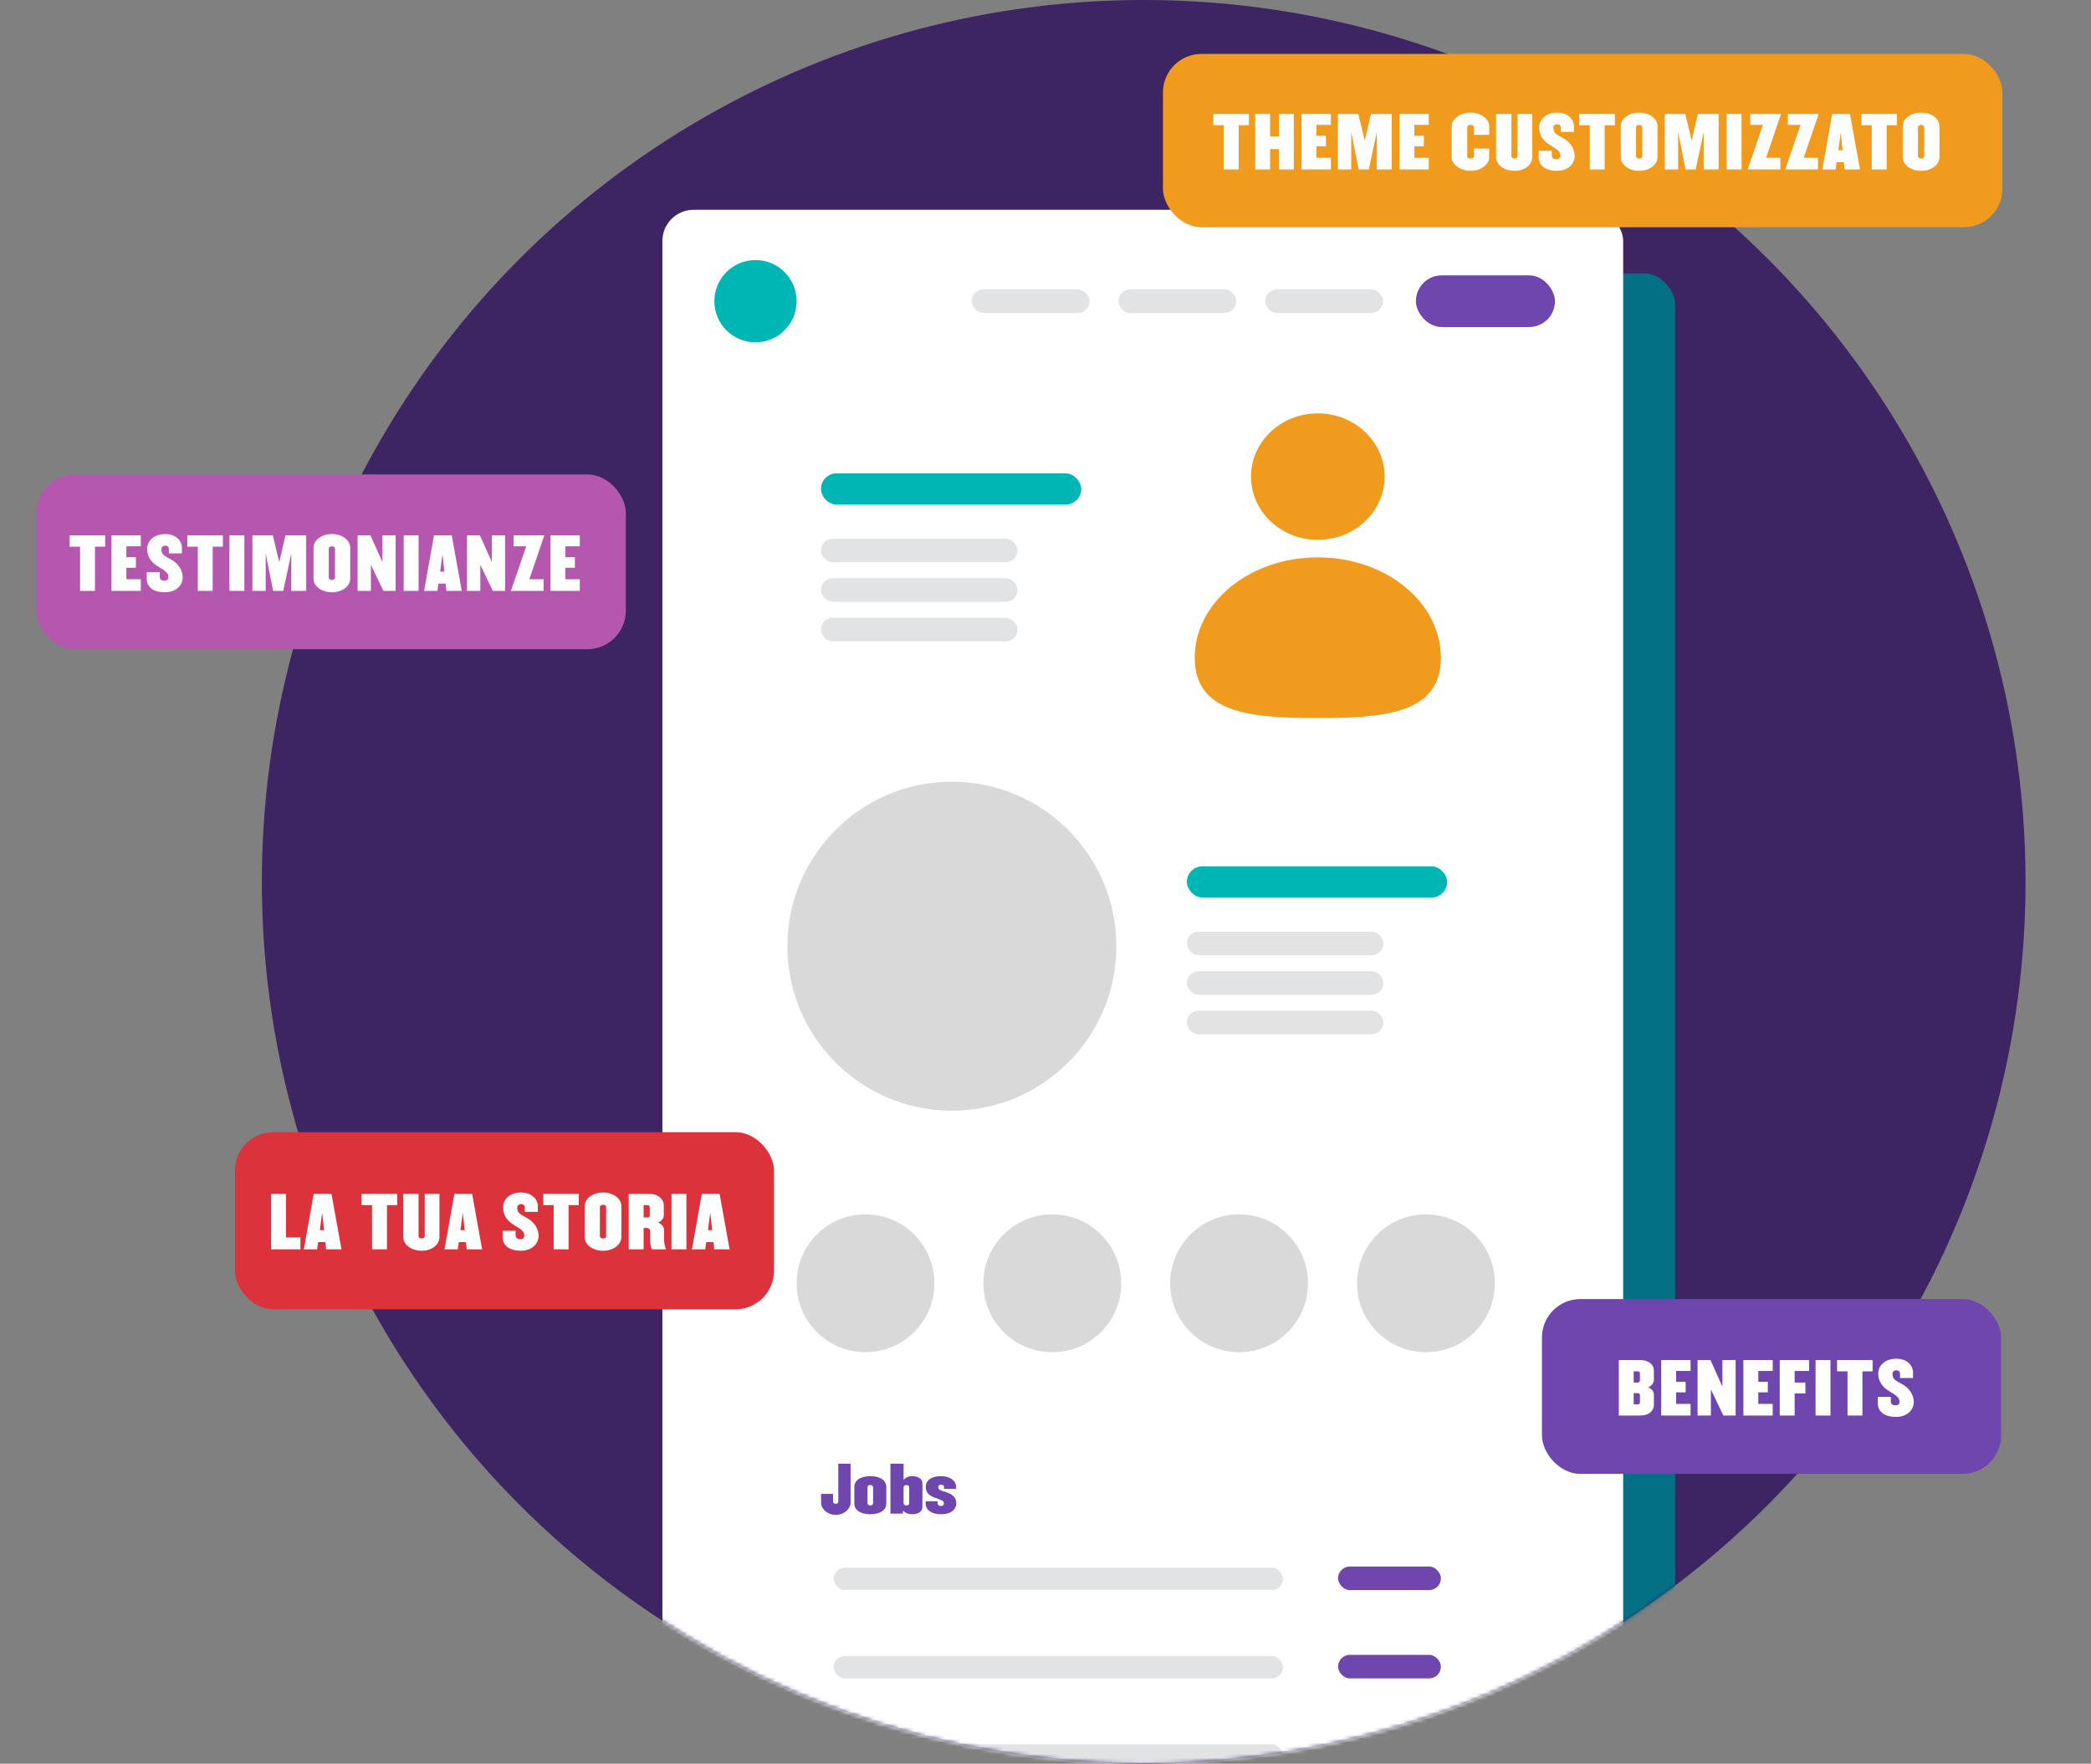 <svg width="543" height="458" viewBox="0 0 543 458" fill="none" xmlns="http://www.w3.org/2000/svg">
<rect x="0" y="0" width="543" height="458" fill="#808080" stroke="none"/>
<circle cx="297" cy="229" r="229" fill="#3D2462"/>
<mask id="mask0_1_3454" style="mask-type:alpha" maskUnits="userSpaceOnUse" x="68" y="0" width="458" height="458">
<circle cx="297" cy="229" r="229" fill="#3D2462"/>
</mask>
<g mask="url(#mask0_1_3454)">
<rect x="185.505" y="70.981" width="249.495" height="422.83" rx="8.092" fill="#047085"/>
<rect x="172.018" y="54.477" width="249.495" height="422.83" rx="8.092" fill="white"/>
<rect x="367.684" y="71.506" width="36.118" height="13.414" rx="6.707" fill="#6E46AE"/>
<rect x="328.548" y="75.153" width="30.597" height="6.12" rx="3.06" fill="#E2E3E5"/>
<rect x="213.189" y="122.928" width="67.594" height="8.104" rx="4.052" fill="#00B6B4"/>
<rect x="308.205" y="224.966" width="67.594" height="8.104" rx="4.052" fill="#00B6B4"/>
<rect x="213.189" y="139.896" width="51.045" height="6.12" rx="3.06" fill="#E2E3E5"/>
<rect x="308.205" y="241.934" width="51.045" height="6.12" rx="3.06" fill="#E2E3E5"/>
<circle cx="247.185" cy="245.713" r="42.713" fill="#D9D9D9"/>
<circle cx="224.755" cy="333.241" r="17.896" fill="#D9D9D9"/>
<circle cx="273.267" cy="333.241" r="17.896" fill="#D9D9D9"/>
<circle cx="321.78" cy="333.241" r="17.896" fill="#D9D9D9"/>
<circle cx="370.293" cy="333.241" r="17.896" fill="#D9D9D9"/>
<rect x="213.189" y="150.159" width="51.045" height="6.12" rx="3.06" fill="#E2E3E5"/>
<rect x="308.205" y="252.197" width="51.045" height="6.12" rx="3.06" fill="#E2E3E5"/>
<rect x="213.189" y="160.422" width="51.045" height="6.12" rx="3.06" fill="#E2E3E5"/>
<rect x="308.205" y="262.46" width="51.045" height="6.12" rx="3.06" fill="#E2E3E5"/>
<rect x="290.443" y="75.153" width="30.597" height="6.12" rx="3.06" fill="#E2E3E5"/>
<rect x="252.339" y="75.153" width="30.597" height="6.12" rx="3.06" fill="#E2E3E5"/>
<ellipse cx="17.35" cy="16.42" rx="17.35" ry="16.42" transform="matrix(-1 0 0 1 359.565 107.344)" fill="#F09B1E"/>
<path d="M310.253 170.803C310.253 185.2 324.563 186.465 342.215 186.465C359.867 186.465 374.177 185.2 374.177 170.803C374.177 156.406 359.867 144.735 342.215 144.735C324.563 144.735 310.253 156.406 310.253 170.803Z" fill="#F09B1E"/>
<circle cx="196.188" cy="78.213" r="10.683" fill="#00B6B4"/>
<rect x="216.496" y="407.099" width="116.67" height="5.816" rx="2.908" fill="#E2E3E5"/>
<rect x="347.477" y="406.795" width="26.7" height="6.12" rx="3.06" fill="#6E46AE"/>
<rect x="347.477" y="429.73" width="26.7" height="6.12" rx="3.06" fill="#6E46AE"/>
<rect x="347.477" y="452.666" width="26.7" height="6.12" rx="3.06" fill="#6E46AE"/>
<rect x="216.496" y="430.034" width="116.67" height="5.816" rx="2.908" fill="#E2E3E5"/>
<rect x="216.496" y="452.97" width="116.67" height="5.816" rx="2.908" fill="#E2E3E5"/>
<path d="M220.881 390.336V380.107H217.693V389.963C217.693 390.303 217.385 390.514 217.013 390.514C216.641 390.514 216.334 390.303 216.334 389.963V387.94H213.226V390.336C213.226 391.663 214.715 393.378 217.013 393.378C219.311 393.378 220.881 391.663 220.881 390.336ZM230.162 390.433V386.128C230.162 384.25 228.301 383.328 226.003 383.328C223.721 383.328 221.859 384.25 221.859 386.128V390.433C221.859 392.31 223.721 393.217 226.003 393.217C228.301 393.217 230.162 392.31 230.162 390.433ZM226.731 390.384C226.731 390.708 226.407 390.935 226.003 390.935C225.598 390.935 225.274 390.708 225.274 390.384V386.176C225.274 385.853 225.598 385.626 226.003 385.626C226.407 385.626 226.731 385.853 226.731 386.176V390.384ZM239.537 391.372V385.189C239.537 383.959 238.323 383.328 236.834 383.328C235.685 383.328 235.183 383.813 234.649 384.25V380.107H231.234V393.055H234.39L234.536 392.31C234.973 392.747 235.685 393.217 236.834 393.217C238.323 393.217 239.537 392.602 239.537 391.372ZM236.106 390.384C236.106 390.708 235.782 390.935 235.377 390.935C234.973 390.935 234.649 390.708 234.649 390.384V386.176C234.649 385.853 234.973 385.626 235.377 385.626C235.782 385.626 236.106 385.853 236.106 386.176V390.384ZM248.326 390.433C248.326 389.413 248.067 388.199 245.558 387.439C244.279 387.034 243.648 386.905 243.648 386.192C243.648 385.723 243.907 385.529 244.441 385.529C244.943 385.529 245.153 385.885 245.153 386.209V386.629H248.277V386.128C248.277 384.461 246.659 383.328 244.377 383.328C242.224 383.328 240.411 384.137 240.411 386.128C240.411 387.164 240.8 388.151 242.499 388.814C244.409 389.559 245.105 389.624 245.105 390.352C245.105 390.886 244.797 391.064 244.312 391.064C243.794 391.064 243.486 390.773 243.486 390.352V389.85H240.379V390.433C240.379 392.084 241.868 393.217 244.377 393.217C247.176 393.217 248.326 391.792 248.326 390.433Z" fill="#6E46AE"/>
</g>
<rect x="400.419" y="337.334" width="119.235" height="45.402" rx="10" fill="#6E46AE"/>
<rect x="9.469" y="123.192" width="153.047" height="45.402" rx="10" fill="#B557AF"/>
<rect x="302" y="14" width="218" height="45" rx="10" fill="#F09B1E"/>
<rect x="61" y="294" width="140" height="46" rx="10" fill="#DC323C"/>
<path d="M429.484 364.775V362.111C429.484 361.427 428.98 360.635 427.99 360.257C428.98 359.879 429.484 359.069 429.484 358.385V355.991C429.484 354.173 427.918 353.183 426.064 353.183H420.376V367.583H426.064C427.918 367.583 429.484 366.593 429.484 364.775ZM425.866 358.457C425.866 358.853 425.614 359.015 425.2 359.015H424.246V356.099H425.2C425.614 356.099 425.866 356.261 425.866 356.675V358.457ZM425.866 364.109C425.866 364.523 425.614 364.685 425.2 364.685H424.246V361.769H425.2C425.614 361.769 425.866 361.931 425.866 362.327V364.109ZM439.011 367.583V364.559H435.267V361.571H437.733V358.835H435.267V356.009H439.011V353.183H431.397V367.583H439.011ZM450.718 367.583V353.183H447.28V360.077L444.184 353.183H440.836V367.583H444.292V360.815L447.532 367.583H450.718ZM460.349 367.583V364.559H456.605V361.571H459.071V358.835H456.605V356.009H460.349V353.183H452.735V367.583H460.349ZM469.788 356.009V353.183H462.174V367.583H466.044V361.859H468.834V359.015H466.044V356.009H469.788ZM475.344 367.583V353.183H471.474V367.583H475.344ZM486.286 356.099V353.183H477.052V356.099H479.77V367.583H483.64V356.099H486.286ZM496.978 364.073C496.978 362.291 495.898 360.491 494.008 359.465C491.956 358.349 491.452 358.115 491.452 356.675C491.452 356.117 491.974 355.829 492.478 355.829C492.982 355.829 493.396 356.153 493.396 356.657V357.845H496.78V356.387C496.78 354.425 495.016 352.823 492.478 352.823C489.346 352.823 487.744 354.731 487.744 356.693C487.744 358.331 488.518 359.951 490.336 361.085C492.37 362.363 493.27 362.813 493.27 364.001C493.27 364.613 492.928 364.937 492.19 364.937C491.452 364.937 491.02 364.541 491.02 363.983V362.741H487.636V364.379C487.636 366.611 489.418 367.943 492.37 367.943C495.34 367.943 496.978 366.053 496.978 364.073Z" fill="white"/>
<path d="M27.311 141.957V139.041H18.077V141.957H20.795V153.441H24.665V141.957H27.311ZM36.563 153.441V150.417H32.819V147.429H35.285V144.693H32.819V141.867H36.563V139.041H28.949V153.441H36.563ZM47.442 149.931C47.442 148.149 46.362 146.349 44.472 145.323C42.42 144.207 41.916 143.973 41.916 142.533C41.916 141.975 42.438 141.687 42.942 141.687C43.446 141.687 43.86 142.011 43.86 142.515V143.703H47.244V142.245C47.244 140.283 45.48 138.681 42.942 138.681C39.81 138.681 38.208 140.589 38.208 142.551C38.208 144.189 38.982 145.809 40.8 146.943C42.834 148.221 43.734 148.671 43.734 149.859C43.734 150.471 43.392 150.795 42.654 150.795C41.916 150.795 41.484 150.399 41.484 149.841V148.599H38.1V150.237C38.1 152.469 39.882 153.801 42.834 153.801C45.804 153.801 47.442 151.911 47.442 149.931ZM57.878 141.957V139.041H48.644V141.957H51.362V153.441H55.232V141.957H57.878ZM63.457 153.441V139.041H59.587V153.441H63.457ZM79.512 153.441V139.041H74.13L72.51 145.971L70.854 139.041H65.544V153.441H69V143.721L70.926 153.441H73.554L75.642 143.721V153.441H79.512ZM90.954 150.237V142.245C90.954 140.283 88.919 138.681 86.183 138.681C83.448 138.681 81.413 140.283 81.413 142.245V150.237C81.413 152.199 83.448 153.801 86.183 153.801C88.919 153.801 90.954 152.199 90.954 150.237ZM86.993 150.003C86.993 150.381 86.633 150.615 86.183 150.615C85.734 150.615 85.374 150.381 85.374 150.003V142.479C85.374 142.101 85.734 141.867 86.183 141.867C86.633 141.867 86.993 142.101 86.993 142.479V150.003ZM102.741 153.441V139.041H99.303V145.935L96.207 139.041H92.859V153.441H96.315V146.673L99.555 153.441H102.741ZM108.7 153.441V139.041H104.83V153.441H108.7ZM119.913 153.441L117.321 139.041H112.695L110.139 153.441H113.577L113.865 151.551H115.719L115.917 153.441H119.913ZM115.395 148.455H114.297L114.891 143.901L115.395 148.455ZM131.162 153.441V139.041H127.724V145.935L124.628 139.041H121.28V153.441H124.736V146.673L127.976 153.441H131.162ZM141.352 139.041H133.36V141.867H136.654L132.676 153.441H141.172V150.417H137.464L141.352 139.041ZM150.567 153.441V150.417H146.823V147.429H149.289V144.693H146.823V141.867H150.567V139.041H142.953V153.441H150.567Z" fill="white"/>
<path d="M324.317 32.516V29.6H315.083V32.516H317.801V44H321.671V32.516H324.317ZM335.98 44V29.6H332.11V35.432H329.824V29.6H325.954V44H329.824V38.726H332.11V44H335.98ZM345.608 44V40.976H341.864V37.988H344.33V35.252H341.864V32.426H345.608V29.6H337.994V44H345.608ZM361.401 44V29.6H356.019L354.399 36.53L352.743 29.6H347.433V44H350.889V34.28L352.815 44H355.443L357.531 34.28V44H361.401ZM371.025 44V40.976H367.281V37.988H369.747V35.252H367.281V32.426H371.025V29.6H363.411V44H371.025ZM386.715 40.976V38.582H382.773V40.562C382.773 40.94 382.359 41.174 381.891 41.174C381.423 41.174 381.027 40.94 381.027 40.562V33.038C381.027 32.66 381.423 32.426 381.891 32.426C382.359 32.426 382.773 32.66 382.773 33.038V35.018H386.715V32.624C386.715 31.148 384.825 29.24 381.891 29.24C378.975 29.24 376.977 31.148 376.977 32.624V40.976C376.977 42.452 378.975 44.36 381.891 44.36C384.825 44.36 386.715 42.452 386.715 40.976ZM397.905 40.796V29.6H394.089V40.562C394.089 40.94 393.747 41.174 393.279 41.174C392.847 41.174 392.487 40.94 392.487 40.562V29.6H388.509V40.796C388.509 42.758 390.561 44.36 393.279 44.36C396.015 44.36 397.905 42.758 397.905 40.796ZM408.919 40.49C408.919 38.708 407.839 36.908 405.949 35.882C403.897 34.766 403.393 34.532 403.393 33.092C403.393 32.534 403.915 32.246 404.419 32.246C404.923 32.246 405.337 32.57 405.337 33.074V34.262H408.721V32.804C408.721 30.842 406.957 29.24 404.419 29.24C401.287 29.24 399.685 31.148 399.685 33.11C399.685 34.748 400.459 36.368 402.277 37.502C404.311 38.78 405.211 39.23 405.211 40.418C405.211 41.03 404.869 41.354 404.131 41.354C403.393 41.354 402.961 40.958 402.961 40.4V39.158H399.577V40.796C399.577 43.028 401.359 44.36 404.311 44.36C407.281 44.36 408.919 42.47 408.919 40.49ZM419.355 32.516V29.6H410.121V32.516H412.839V44H416.709V32.516H419.355ZM430.425 40.796V32.804C430.425 30.842 428.391 29.24 425.655 29.24C422.919 29.24 420.885 30.842 420.885 32.804V40.796C420.885 42.758 422.919 44.36 425.655 44.36C428.391 44.36 430.425 42.758 430.425 40.796ZM426.465 40.562C426.465 40.94 426.105 41.174 425.655 41.174C425.205 41.174 424.845 40.94 424.845 40.562V33.038C424.845 32.66 425.205 32.426 425.655 32.426C426.105 32.426 426.465 32.66 426.465 33.038V40.562ZM446.298 44V29.6H440.916L439.296 36.53L437.64 29.6H432.33V44H435.786V34.28L437.712 44H440.34L442.428 34.28V44H446.298ZM452.25 44V29.6H448.38V44H452.25ZM462.508 29.6H454.516V32.426H457.81L453.832 44H462.328V40.976H458.62L462.508 29.6ZM472.281 29.6H464.289V32.426H467.583L463.605 44H472.101V40.976H468.393L472.281 29.6ZM483.008 44L480.416 29.6H475.79L473.234 44H476.672L476.96 42.11H478.814L479.012 44H483.008ZM478.49 39.014H477.392L477.986 34.46L478.49 39.014ZM492.581 32.516V29.6H483.347V32.516H486.065V44H489.935V32.516H492.581ZM503.65 40.796V32.804C503.65 30.842 501.616 29.24 498.88 29.24C496.144 29.24 494.11 30.842 494.11 32.804V40.796C494.11 42.758 496.144 44.36 498.88 44.36C501.616 44.36 503.65 42.758 503.65 40.796ZM499.69 40.562C499.69 40.94 499.33 41.174 498.88 41.174C498.43 41.174 498.07 40.94 498.07 40.562V33.038C498.07 32.66 498.43 32.426 498.88 32.426C499.33 32.426 499.69 32.66 499.69 33.038V40.562Z" fill="white"/>
<path d="M78.007 324.429V321.315H74.263V310.029H70.392V324.429H78.007ZM88.676 324.429L86.084 310.029H81.458L78.902 324.429H82.34L82.628 322.539H84.482L84.68 324.429H88.676ZM84.158 319.443H83.06L83.654 314.889L84.158 319.443ZM103.135 312.945V310.029H93.901V312.945H96.619V324.429H100.489V312.945H103.135ZM114.114 321.225V310.029H110.298V320.991C110.298 321.369 109.956 321.603 109.488 321.603C109.056 321.603 108.696 321.369 108.696 320.991V310.029H104.718V321.225C104.718 323.187 106.77 324.789 109.488 324.789C112.224 324.789 114.114 323.187 114.114 321.225ZM125.2 324.429L122.608 310.029H117.982L115.426 324.429H118.864L119.152 322.539H121.006L121.204 324.429H125.2ZM120.682 319.443H119.584L120.178 314.889L120.682 319.443ZM139.858 320.919C139.858 319.137 138.778 317.337 136.888 316.311C134.836 315.195 134.332 314.961 134.332 313.521C134.332 312.963 134.854 312.675 135.358 312.675C135.862 312.675 136.276 312.999 136.276 313.503V314.691H139.66V313.233C139.66 311.271 137.896 309.669 135.358 309.669C132.226 309.669 130.624 311.577 130.624 313.539C130.624 315.177 131.398 316.797 133.216 317.931C135.25 319.209 136.15 319.659 136.15 320.847C136.15 321.459 135.808 321.783 135.07 321.783C134.332 321.783 133.9 321.387 133.9 320.829V319.587H130.516V321.225C130.516 323.457 132.298 324.789 135.25 324.789C138.22 324.789 139.858 322.899 139.858 320.919ZM150.294 312.945V310.029H141.06V312.945H143.778V324.429H147.648V312.945H150.294ZM161.363 321.225V313.233C161.363 311.271 159.329 309.669 156.593 309.669C153.857 309.669 151.823 311.271 151.823 313.233V321.225C151.823 323.187 153.857 324.789 156.593 324.789C159.329 324.789 161.363 323.187 161.363 321.225ZM157.403 320.991C157.403 321.369 157.043 321.603 156.593 321.603C156.143 321.603 155.783 321.369 155.783 320.991V313.467C155.783 313.089 156.143 312.855 156.593 312.855C157.043 312.855 157.403 313.089 157.403 313.467V320.991ZM172.952 324.429C172.7 323.727 172.448 322.935 172.448 322.017V319.335C172.448 318.651 171.872 317.841 170.882 317.463C171.872 317.085 172.376 316.293 172.376 315.609V313.017C172.376 311.199 170.63 310.029 168.758 310.029H163.268V324.429H167.138V318.885H168.02C168.56 318.885 168.83 319.317 168.83 319.641V322.197C168.83 322.953 169.028 323.799 169.316 324.429H172.952ZM168.74 315.573C168.74 315.987 168.506 316.149 168.074 316.149H167.138V312.945H168.074C168.506 312.945 168.74 313.107 168.74 313.521V315.573ZM178.249 324.429V310.029H174.379V324.429H178.249ZM189.461 324.429L186.869 310.029H182.243L179.687 324.429H183.125L183.413 322.539H185.267L185.465 324.429H189.461ZM184.943 319.443H183.845L184.439 314.889L184.943 319.443Z" fill="white"/>
</svg>
